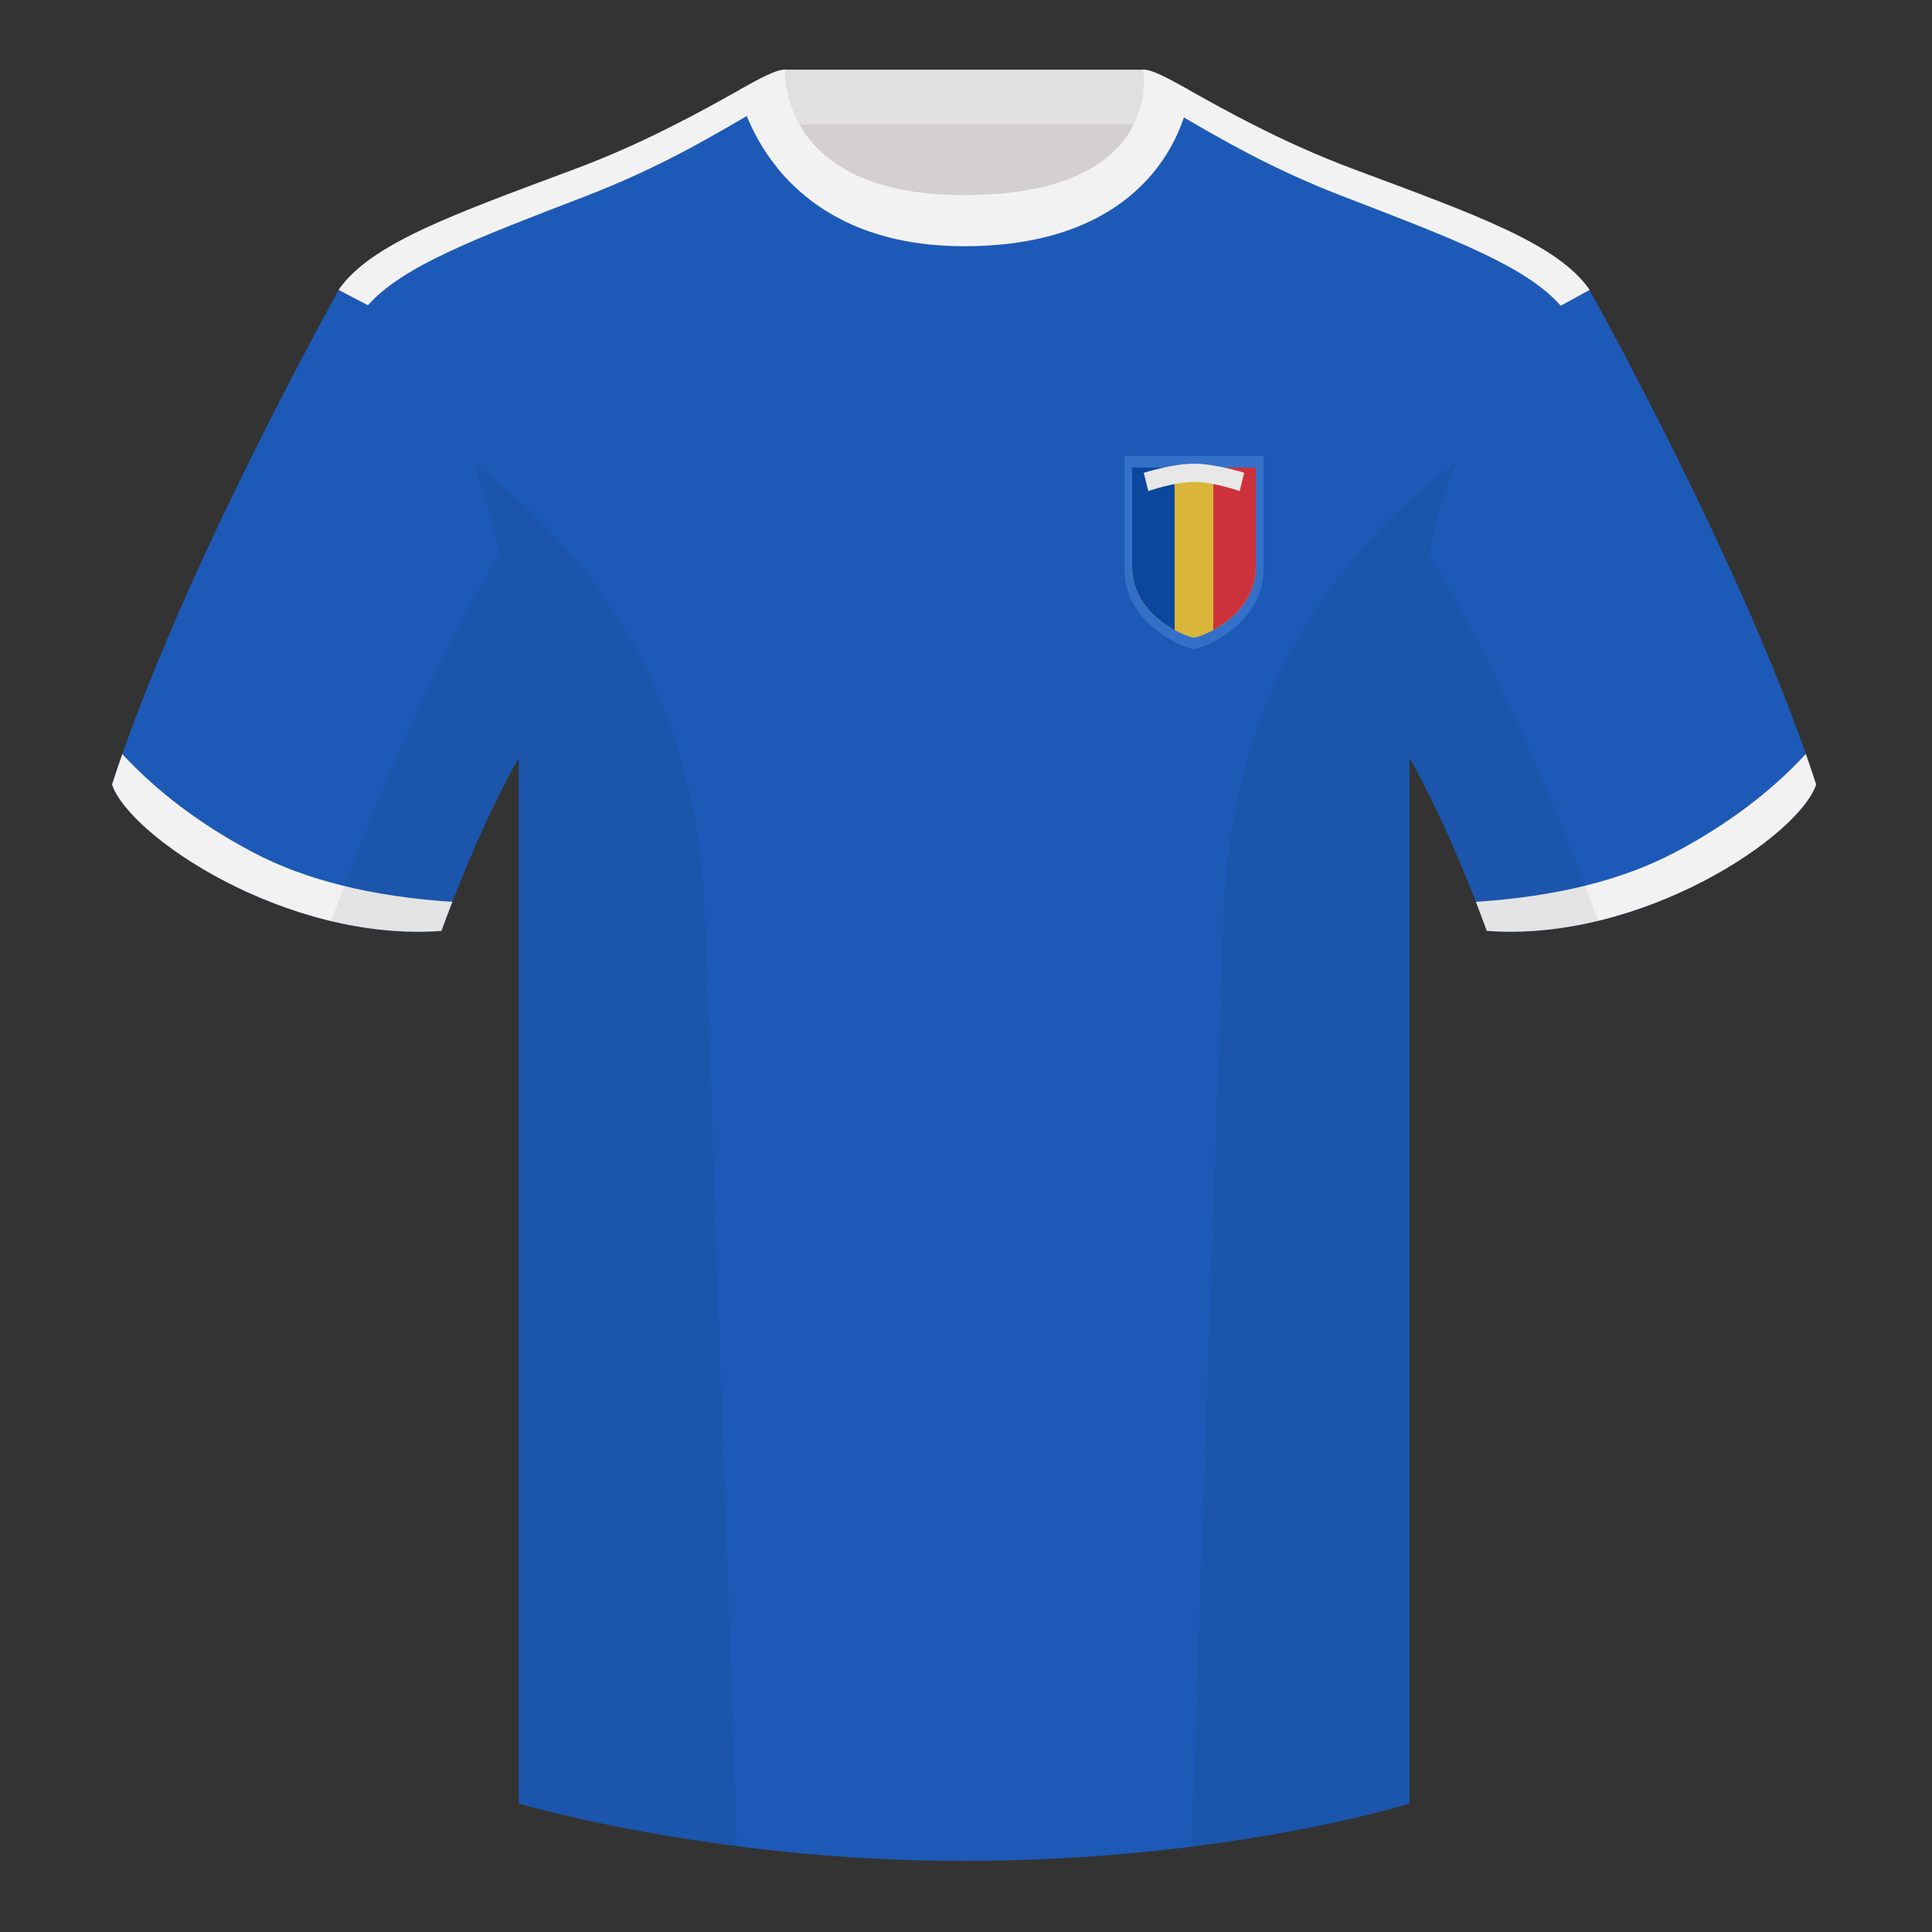 <?xml version="1.0" encoding="UTF-8"?><svg width="500" height="500" viewBox="0 0 500 500" fill="none" xmlns="http://www.w3.org/2000/svg"><rect x="0" y="0" width="500" height="500" fill="#333333" stroke="none"/><path fill-rule="evenodd" clip-rule="evenodd" d="M203.003 109.223h93.644V21.928h-93.644v87.295z" fill="#D3D0CF"/><path fill-rule="evenodd" clip-rule="evenodd" d="M202.864 32.228h93.458v-14.2h-93.458v14.2z" fill="#E0E0E0"/><path fill-rule="evenodd" clip-rule="evenodd" d="M87.547 75.258S46.785 148.058 29 203.028c4.445 13.375 45.208 40.86 85.232 37.885 13.34-36.4 24.46-52 24.46-52s2.963-95.085-51.145-113.655zm323.925 0s40.763 72.8 58.548 127.77c-4.445 13.375-45.208 40.86-85.232 37.885-13.34-36.4-24.46-52-24.46-52s-2.963-95.085 51.144-113.655z" fill="#1D5AB7"/><path fill-rule="evenodd" clip-rule="evenodd" d="M249.511 57.703c-50.082 0-47.798-39.469-48.743-39.14-7.516 2.619-24.132 14.937-52.438 25.495-31.873 11.885-52.626 19.315-60.783 31.2 11.115 8.915 46.695 28.97 46.695 120.344v271.14s49.657 14.856 114.885 14.856c68.929 0 115.648-14.856 115.648-14.856v-271.14c0-91.375 35.58-111.43 46.699-120.344-8.156-11.885-28.909-19.315-60.782-31.2-28.36-10.577-44.982-22.919-52.478-25.509-.927-.32 4.177 39.154-48.703 39.154z" fill="#1D5AB7"/><path fill-rule="evenodd" clip-rule="evenodd" d="M174.404 32.399c6.756-3.393 12.314-6.526 16.77-9.029l2.137 6.631c-8.9 5.143-22.457 13.325-41.595 20.711-28.211 10.883-47.405 18.03-56.493 28.282l-7.61-3.975c8.202-11.829 28.929-19.251 60.717-31.105 10.156-3.788 18.808-7.803 26.074-11.515zm150.102-.057c7.289 3.728 15.977 7.764 26.185 11.572C382.48 55.768 403.207 63.19 411.409 75.02c-.41.225-2.909 1.594-7.494 4.106-9.041-10.323-28.278-17.485-56.61-28.414-18.71-7.221-32.085-15.203-40.991-20.361l1.541-6.98c4.432 2.489 9.948 5.601 16.651 8.972zM467.353 195.129c.936 2.667 1.827 5.303 2.667 7.899-4.445 13.375-45.208 40.86-85.232 37.885-.958-2.613-1.904-5.119-2.835-7.519 20.795-1.358 37.993-5.637 51.594-12.837 13.428-7.109 24.697-15.585 33.806-25.428zm-435.698.036c9.103 9.828 20.361 18.291 33.772 25.392 13.611 7.205 30.824 11.485 51.639 12.84-.931 2.399-1.877 4.904-2.834 7.517-40.024 2.975-80.787-24.51-85.232-37.885.836-2.585 1.723-5.21 2.655-7.864z" fill="#F2F2F2"/><path fill-rule="evenodd" clip-rule="evenodd" d="M307.851 23.345c-5.772-3.24-9.728-5.345-12.007-5.345 0 0 5.881 32.495-46.336 32.495-48.52 0-46.335-32.495-46.335-32.495-2.28 0-6.236 2.105-12.003 5.345 0 0 7.369 40.38 58.403 40.38 51.479 0 58.278-35.895 58.278-40.38z" fill="#F2F2F2"/><path fill-rule="evenodd" clip-rule="evenodd" d="M413.584 238.323c-9.287 2.238-19.064 3.316-28.797 2.592-8.198-22.369-15.558-36.883-20.013-44.748v270.577s-21.102 6.71-55.866 11.111l-.544-.06c1.88-54.795 5.722-166.47 8.276-240.705 2.055-59.755 31.085-95.29 60.099-117.44-2.675 6.781-5.072 14.606-6.999 23.667 7.354 11.852 24.435 42.069 43.83 94.964.005.014.01.028.014.042zM190.717 477.795c-34.248-4.401-56.476-11.051-56.476-11.051V196.172c-4.456 7.867-11.814 22.379-20.01 44.743-9.633.716-19.309-.332-28.511-2.524a1.056 1.056 0 01.02-.096c19.377-52.848 36.306-83.066 43.61-94.944-1.929-9.075-4.328-16.912-7.006-23.701 29.014 22.15 58.043 57.685 60.099 117.44 2.554 74.235 6.395 185.91 8.276 240.705h-.002z" fill="#000" fill-opacity=".06"/><path d="M327 147.31c0 14.53-16.159 20.69-18 20.69-1.841 0-18-6.16-18-20.69V118h36v29.31z" fill="#3470C8"/><path d="M325 146.793C325 159.58 310.637 165 309 165c-1.636 0-16-5.42-16-18.207V121h32v25.793z" fill="#D9B639"/><path d="M304 163.054c-4.727-2.578-11-7.811-11-16.261V121h11v42.054z" fill="#0D479D"/><path d="M314 163.054V121h11v25.793c0 8.45-6.273 13.683-11 16.261z" fill="#CD323C"/><path d="M296 122.364S303.385 120 309 120s13 2.364 13 2.364l-1.182 4.727s-6.658-2.364-11.818-2.364c-5.16 0-11.818 2.364-11.818 2.364L296 122.364z" fill="#E8E8E8"/></svg>